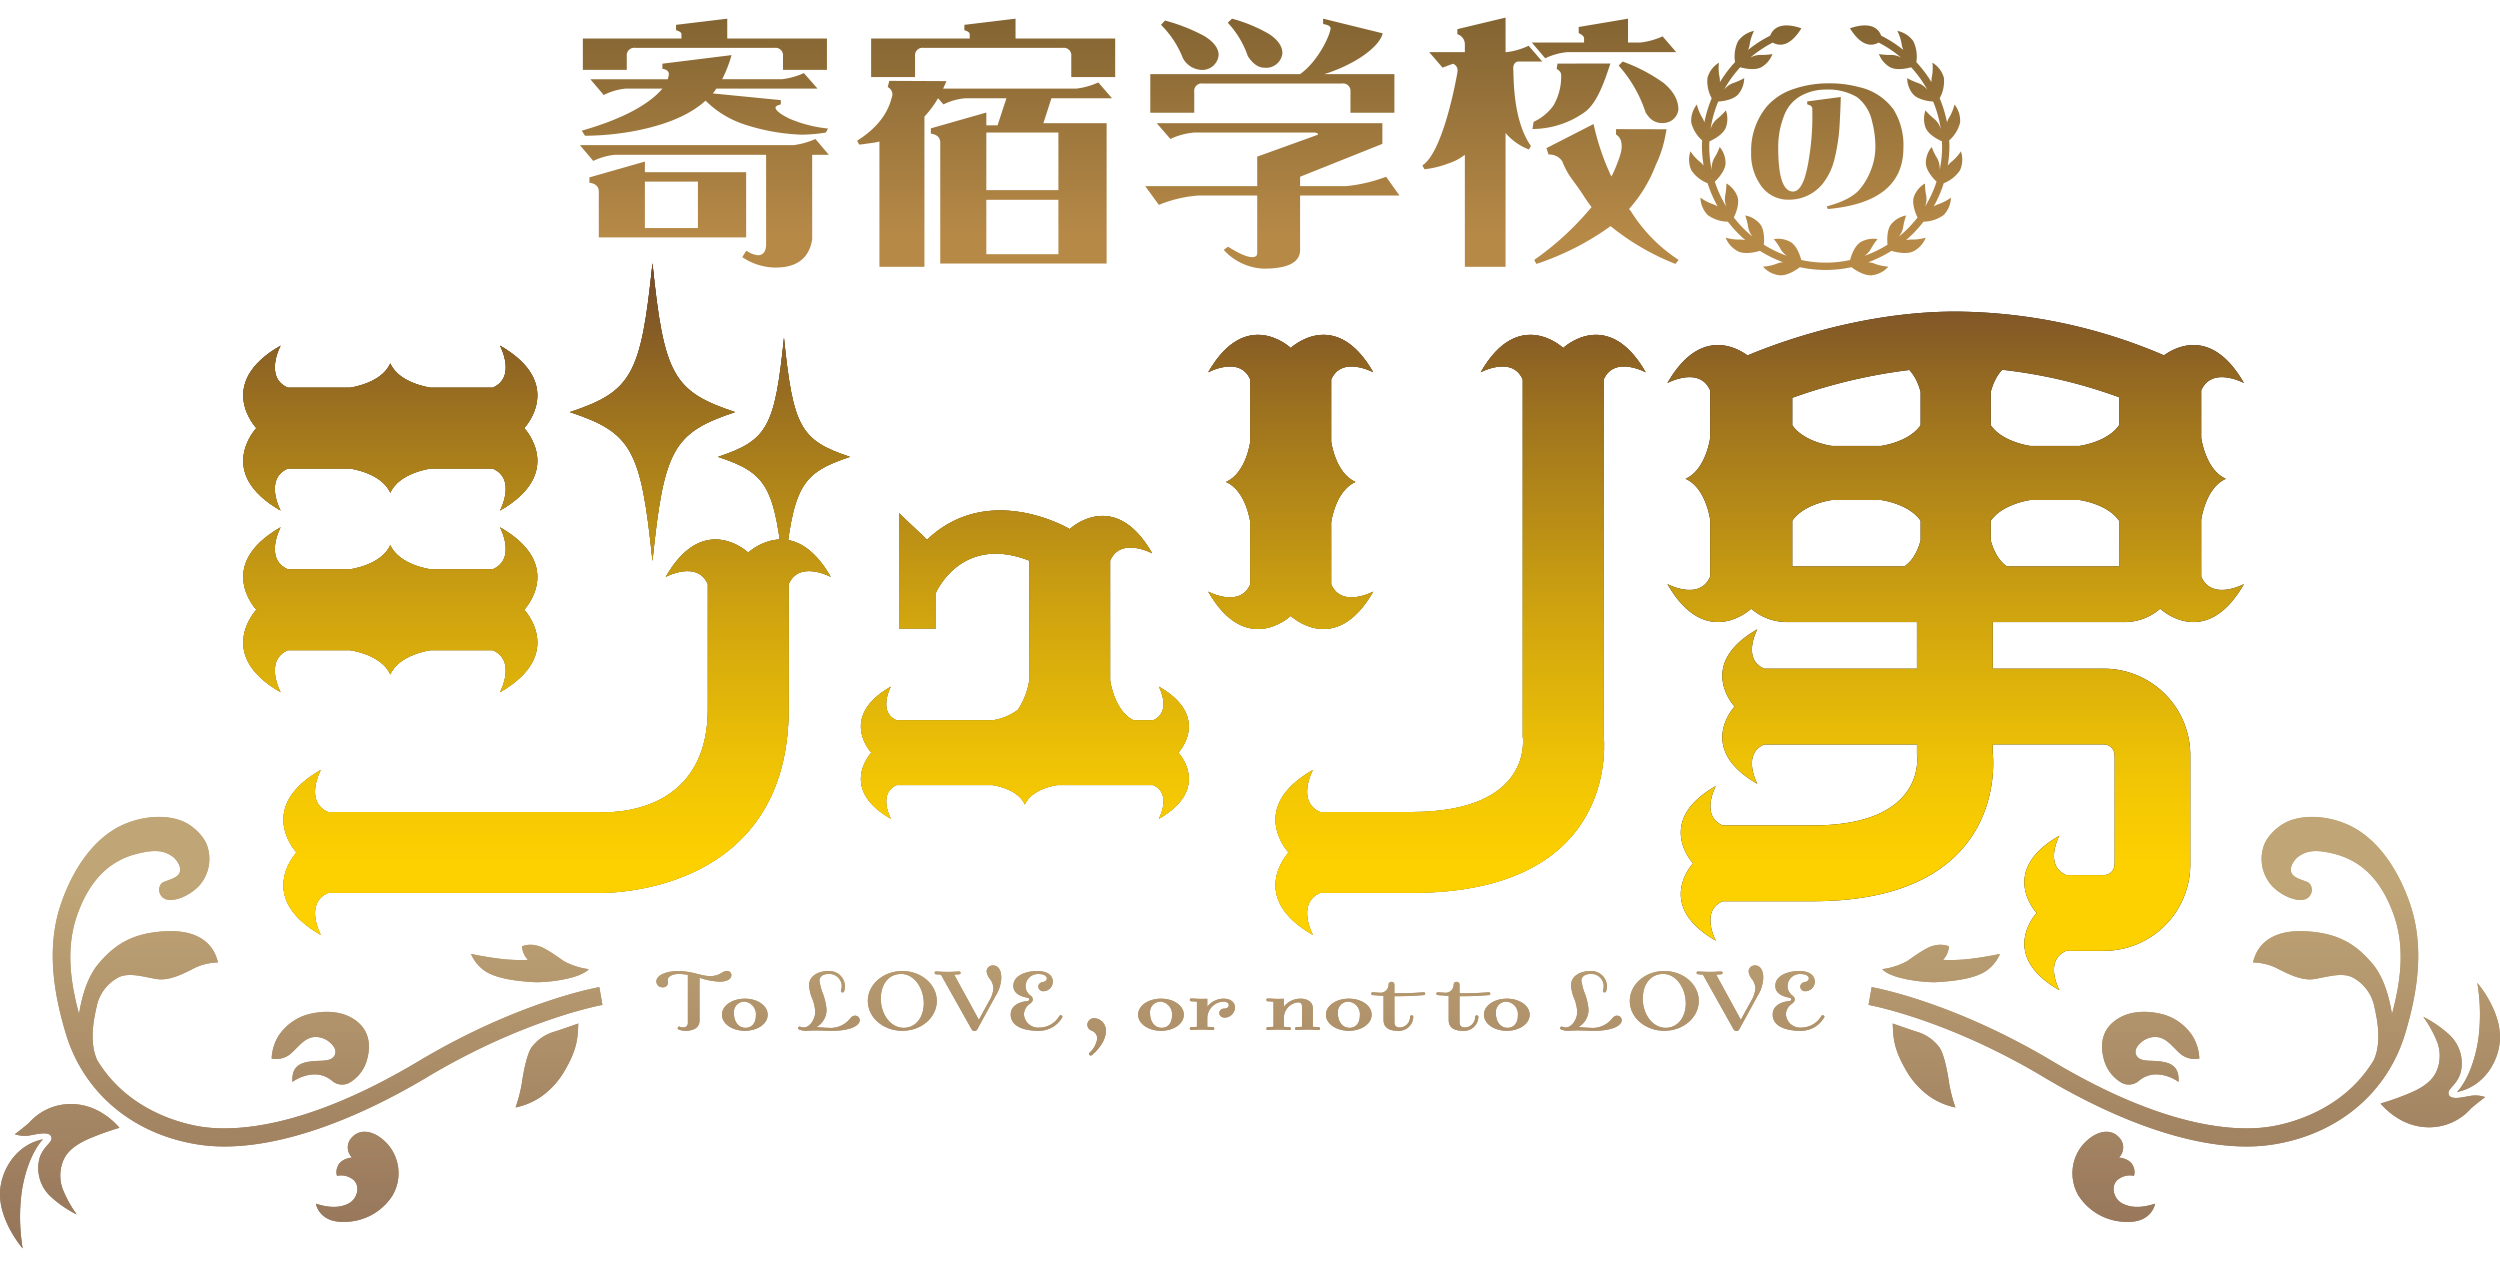 <svg xmlns="http://www.w3.org/2000/svg" xmlns:xlink="http://www.w3.org/1999/xlink" width="156" height="79" viewBox="0 0 452.851 222.949"><defs><style>.cls-1{fill:#231815;}.cls-2{fill:url(#gradient_4);}.cls-3{fill:url(#gradient_34);}.julio_logo{fill:url(#gradient_30);}</style><linearGradient id="gradient_4" x1="225.263" y1="92.124" x2="225.263" y2="223.824" gradientTransform="translate(0 -47.645)" gradientUnits="userSpaceOnUse"><stop offset="0.012" stop-color="#764c2b"/><stop offset="0.219" stop-color="#a0751e"/><stop offset="0.496" stop-color="#d2a60e"/><stop offset="0.707" stop-color="#f1c504"/><stop offset="0.824" stop-color="#fdd000"/></linearGradient><linearGradient id="gradient_34" x1="226.426" y1="270.594" x2="226.426" y2="192.434" gradientTransform="translate(0 -47.645)" gradientUnits="userSpaceOnUse"><stop offset="0" stop-color="#957459"/><stop offset="0.842" stop-color="#c0a576"/></linearGradient><linearGradient id="gradient_30" x1="230.248" x2="230.248" y2="46.687" gradientUnits="userSpaceOnUse"><stop offset="0" stop-color="#836432"/><stop offset="0.842" stop-color="#b68947"/></linearGradient></defs><title>julio_logo_4c</title><g id="レイヤー_2" data-name="レイヤー 2"><g id="レイヤー_2-2" data-name="レイヤー 2"><path class="cls-1" d="M52.145,114.586H63.376s5.71.73,7.323,4.393c1.611-3.664,7.323-4.393,7.323-4.393H89.247c4.394,1.905,1.32,7.617,1.32,7.617,12.011-6.884,4.391-14.943,4.391-14.943s7.62-8.057-4.391-14.94c0,0,3.074,5.712-1.32,7.617H78.021s-5.711-.731-7.323-4.392c-1.613,3.661-7.323,4.392-7.323,4.392H52.145C47.756,98.032,50.83,92.32,50.83,92.32c-12.011,6.883-4.394,14.94-4.394,14.94s-7.617,8.059,4.394,14.943C50.83,122.203,47.756,116.49,52.145,114.586Z"/><path class="cls-1" d="M50.83,89.299s-3.074-5.711,1.315-7.615H63.376s5.71.728,7.323,4.393c1.611-3.664,7.323-4.393,7.323-4.393H89.247c4.394,1.904,1.32,7.615,1.32,7.615,12.011-6.884,4.391-14.94,4.391-14.94s7.62-8.059-4.391-14.942c0,0,3.074,5.712-1.32,7.618H78.021s-5.711-.73-7.323-4.394c-1.613,3.664-7.323,4.394-7.323,4.394H52.145c-4.389-1.906-1.315-7.618-1.315-7.618C38.819,66.3,46.435,74.359,46.435,74.359S38.819,82.415,50.83,89.299Z"/><path class="cls-1" d="M140.318,94.623l-.422.074a9.954,9.954,0,0,0-4.361,2.215s-8.056-7.616-14.939,4.395c0,0,5.713-3.075,7.615,1.318V125.186c0,20.682-20.161,18.714-20.161,18.714H59.432c-4.396-1.905-1.32-7.617-1.32-7.617-12.009,6.884-4.393,14.942-4.393,14.942S46.103,159.28,58.112,166.163c0,0-3.075-5.71,1.32-7.613h48.849s34.58,1.161,34.58-33.364V102.624c1.904-4.393,7.617-1.318,7.617-1.318C146.993,95.225,143.208,94.178,140.318,94.623Z"/><path class="cls-1" d="M118.19,98.434c2.062-20.235,3.737-23.251,14.955-26.976-11.217-3.728-12.892-6.745-14.955-26.979-2.067,20.234-3.741,23.252-14.961,26.979C114.449,75.183,116.123,78.2,118.19,98.434Z"/><path class="cls-1" d="M283.157,59.845s-8.056-7.616-14.941,4.393c0,0,5.713-3.075,7.617,1.319v64.637s2.203,13.706-20.2,13.706h-16.501c-4.396-1.905-1.317-7.617-1.317-7.617-12.012,6.884-4.396,14.942-4.396,14.942s-7.617,8.055,4.396,14.937c0,0-3.079-5.71,1.317-7.613h16.501c38.544,0,34.851-28.637,34.851-28.637V65.557c1.905-4.394,7.612-1.319,7.612-1.319C291.212,52.229,283.157,59.845,283.157,59.845Z"/><path class="cls-1" d="M248.746,103.974s-5.713,3.077-7.617-1.318V91.43s.729-5.711,4.393-7.323c-3.663-1.611-4.393-7.322-4.393-7.322V65.558c1.904-4.394,7.617-1.32,7.617-1.32-6.885-12.009-14.942-4.392-14.942-4.392s-8.056-7.617-14.942,4.392c0,0,5.714-3.075,7.62,1.32V76.785s-.731,5.71-4.394,7.322c3.664,1.611,4.394,7.323,4.394,7.323v11.227c-1.905,4.395-7.62,1.318-7.62,1.318,6.886,12.011,14.942,4.395,14.942,4.395S241.861,115.985,248.746,103.974Z"/><path class="cls-1" d="M209.919,121.191s2.463,4.575-1.054,6.098h-3.517c-3.539-1.694-4.258-7.248-4.258-7.248V98.365c1.905-4.396,7.62-1.321,7.62-1.321-6.885-12.008-14.939-4.392-14.939-4.392s-14.619-8.763-25.841,1.925l-5.08-4.81v20.88l6.68.005v-6.456s4.546-10.688,16.913-5.831v21.677a13.234,13.234,0,0,1-2.056,5.345,10.225,10.225,0,0,1-4.607,1.903H162.424c-3.518-1.523-1.055-6.098-1.055-6.098-9.618,5.512-3.525,11.959-3.525,11.959s-6.093,6.459,3.525,11.969c0,0-2.463-4.572,1.055-6.1h17.358s4.573.585,5.861,3.518c1.29-2.932,5.863-3.518,5.863-3.518h17.359c3.517,1.527,1.054,6.1,1.054,6.1,9.619-5.511,3.521-11.969,3.521-11.969S219.538,126.704,209.919,121.191Z"/><path class="cls-1" d="M142.01,58.017c-1.651,16.16-2.987,18.57-11.949,21.547,8.962,2.975,10.298,5.384,11.949,21.545,1.647-16.16,2.985-18.57,11.944-21.545C144.995,76.587,143.657,74.177,142.01,58.017Z"/><path class="cls-1" d="M398.731,101.265V90.981s.742-5.802,4.464-7.439c-3.722-1.637-4.464-7.438-4.464-7.438v-8.571c1.935-4.464,7.74-1.34,7.74-1.34C400.689,56.11,394.1,59.645,391.987,61.176A97.032,97.032,0,0,0,354.255,53.25c-17.466,0-32.953,5.935-37.702,7.947-2.081-1.518-8.705-5.135-14.514,4.996,0,0,5.805-3.123,7.74,1.34v8.571s-.742,5.801-4.464,7.438c3.722,1.637,4.464,7.439,4.464,7.439v10.284c-1.935,4.465-7.74,1.339-7.74,1.339,6.995,12.201,15.179,4.465,15.179,4.465a9.71,9.71,0,0,0,6.138,2.405v.013H347.233v8.444h-27.67c-4.119-1.784-1.234-7.133-1.234-7.133-11.255,6.449-4.118,13.995-4.118,13.995s-7.136,7.551,4.118,14c0,0-2.884-5.352,1.234-7.136h27.67V133.48s2.065,12.85-18.938,12.85H312.041c-4.121-1.786-1.235-7.141-1.235-7.141-11.262,6.454-4.121,14.009-4.121,14.009s-7.141,7.551,4.121,14.004c0,0-2.886-5.353,1.235-7.138h16.255c36.136,0,32.674-26.848,32.674-26.848v-1.559h20.148v-.002a1.933,1.933,0,0,1,1.911,1.93c0,.138.013.272.021.408v19.002c-.008.132-.02.263-.02.397a1.933,1.933,0,0,1-1.912,1.929V155.32h-6.843c-4.119-1.784-1.234-7.136-1.234-7.136-11.255,6.45-4.119,14-4.119,14s-7.136,7.547,4.119,13.995c0,0-2.884-5.35,1.234-7.133h6.843v-.001a15.67,15.67,0,0,0,15.634-15.652v-19.807h-.001a15.67,15.67,0,0,0-15.633-15.653v-.001H360.969v-8.444H385.301v-.008a9.739,9.739,0,0,0,5.991-2.41s8.184,7.737,15.179-4.465C406.471,102.604,400.666,105.73,398.731,101.265ZM347.9,94.695c-.016.06-.033.121-.05.184-.017.061-.035.123-.054.187-.028.093-.057.189-.089.288-.027.083-.058.169-.087.255-.045.129-.093.26-.146.394-.049.126-.1.252-.156.38-.035.081-.075.163-.113.245q-.081.173-.172.347c-.041.079-.082.158-.126.236q-.129.231-.276.457c-.029.045-.057.091-.087.136-.117.172-.243.339-.376.501-.048.058-.099.114-.149.17q-.16.181-.336.349c-.055.053-.109.106-.167.156a4.972,4.972,0,0,1-.516.401c-.012.008-.023.018-.035.026H324.659V91.133c2.124-3.1,7.191-3.752,7.191-3.752H340.71s5.067.652,7.191,3.752Zm0-20.86c-2.124,3.1-7.191,3.752-7.191,3.752H331.85s-5.067-.652-7.191-3.752V68.87a97.761,97.761,0,0,1,21.188-5.04c.013.014.028.025.041.039.041.043.084.085.123.13a6.594,6.594,0,0,1,.448.561c.02.028.037.058.057.086.115.168.222.338.323.511.039.067.076.134.112.201q.118.216.221.433c.03.063.062.126.09.188.085.188.163.375.233.557.031.08.057.156.085.234.04.112.079.222.114.328.028.084.054.167.079.248.031.101.059.199.085.293.014.051.03.104.043.153Zm35.95,24.241v1.333H363.543c-.012-.008-.023-.018-.035-.026a4.984,4.984,0,0,1-.516-.401c-.057-.05-.112-.103-.167-.156q-.176-.168-.336-.349c-.05-.057-.101-.112-.149-.17-.133-.163-.26-.329-.376-.501-.03-.045-.058-.091-.087-.136q-.146-.226-.276-.457c-.044-.079-.085-.157-.126-.236q-.09-.174-.172-.347c-.038-.082-.077-.164-.113-.245-.055-.127-.105-.252-.154-.376-.053-.137-.103-.27-.148-.401-.03-.085-.06-.171-.087-.253-.032-.099-.061-.194-.089-.288-.019-.064-.037-.126-.054-.187-.018-.063-.034-.124-.05-.184V91.133a5.96,5.96,0,0,1,.63-.756h.088v-.09c2.368-2.37,6.472-2.905,6.472-2.905h8.859s5.067.652,7.191,3.752v6.943Zm0-26.694v2.452c-2.124,3.1-7.191,3.752-7.191,3.752H367.8s-5.067-.652-7.191-3.752V67.791c.013-.049.028-.102.042-.153.026-.095.054-.192.085-.293.024-.081.051-.164.079-.248.035-.107.074-.217.114-.328.028-.078.054-.154.085-.234.07-.182.148-.369.233-.557.028-.062.06-.125.09-.188q.104-.217.222-.435c.036-.067.073-.133.111-.199q.151-.26.323-.512c.02-.029.037-.058.057-.086a6.634,6.634,0,0,1,.448-.561c.04-.044.082-.086.123-.13.025-.026.053-.049.078-.074A90.418,90.418,0,0,1,383.85,68.769Z"/><path class="cls-2" d="M52.145,114.586H63.376s5.71.73,7.323,4.393c1.611-3.664,7.323-4.393,7.323-4.393H89.247c4.394,1.905,1.32,7.617,1.32,7.617,12.011-6.884,4.391-14.943,4.391-14.943s7.62-8.057-4.391-14.94c0,0,3.074,5.712-1.32,7.617H78.021s-5.711-.731-7.323-4.392c-1.613,3.661-7.323,4.392-7.323,4.392H52.145C47.756,98.032,50.83,92.32,50.83,92.32c-12.011,6.883-4.394,14.94-4.394,14.94s-7.617,8.059,4.394,14.943C50.83,122.203,47.756,116.49,52.145,114.586Z"/><path class="cls-2" d="M52.145,114.586H63.376s5.71.73,7.323,4.393c1.611-3.664,7.323-4.393,7.323-4.393H89.247c4.394,1.905,1.32,7.617,1.32,7.617,12.011-6.884,4.391-14.943,4.391-14.943s7.62-8.057-4.391-14.94c0,0,3.074,5.712-1.32,7.617H78.021s-5.711-.731-7.323-4.392c-1.613,3.661-7.323,4.392-7.323,4.392H52.145C47.756,98.032,50.83,92.32,50.83,92.32c-12.011,6.883-4.394,14.94-4.394,14.94s-7.617,8.059,4.394,14.943C50.83,122.203,47.756,116.49,52.145,114.586Z"/><path class="cls-2" d="M50.83,89.299s-3.074-5.711,1.315-7.615H63.376s5.71.728,7.323,4.393c1.611-3.664,7.323-4.393,7.323-4.393H89.247c4.394,1.904,1.32,7.615,1.32,7.615,12.011-6.884,4.391-14.94,4.391-14.94s7.62-8.059-4.391-14.942c0,0,3.074,5.712-1.32,7.618H78.021s-5.711-.73-7.323-4.394c-1.613,3.664-7.323,4.394-7.323,4.394H52.145c-4.389-1.906-1.315-7.618-1.315-7.618C38.819,66.3,46.435,74.359,46.435,74.359S38.819,82.415,50.83,89.299Z"/><path class="cls-2" d="M50.83,89.299s-3.074-5.711,1.315-7.615H63.376s5.71.728,7.323,4.393c1.611-3.664,7.323-4.393,7.323-4.393H89.247c4.394,1.904,1.32,7.615,1.32,7.615,12.011-6.884,4.391-14.94,4.391-14.94s7.62-8.059-4.391-14.942c0,0,3.074,5.712-1.32,7.618H78.021s-5.711-.73-7.323-4.394c-1.613,3.664-7.323,4.394-7.323,4.394H52.145c-4.389-1.906-1.315-7.618-1.315-7.618C38.819,66.3,46.435,74.359,46.435,74.359S38.819,82.415,50.83,89.299Z"/><path class="cls-2" d="M140.318,94.623l-.422.074a9.954,9.954,0,0,0-4.361,2.215s-8.056-7.616-14.939,4.395c0,0,5.713-3.075,7.615,1.318V125.186c0,20.682-20.161,18.714-20.161,18.714H59.432c-4.396-1.905-1.32-7.617-1.32-7.617-12.009,6.884-4.393,14.942-4.393,14.942S46.103,159.28,58.112,166.163c0,0-3.075-5.71,1.32-7.613h48.849s34.58,1.161,34.58-33.364V102.624c1.904-4.393,7.617-1.318,7.617-1.318C146.993,95.225,143.208,94.178,140.318,94.623Z"/><path class="cls-2" d="M140.318,94.623l-.422.074a9.954,9.954,0,0,0-4.361,2.215s-8.056-7.616-14.939,4.395c0,0,5.713-3.075,7.615,1.318V125.186c0,20.682-20.161,18.714-20.161,18.714H59.432c-4.396-1.905-1.32-7.617-1.32-7.617-12.009,6.884-4.393,14.942-4.393,14.942S46.103,159.28,58.112,166.163c0,0-3.075-5.71,1.32-7.613h48.849s34.58,1.161,34.58-33.364V102.624c1.904-4.393,7.617-1.318,7.617-1.318C146.993,95.225,143.208,94.178,140.318,94.623Z"/><path class="cls-2" d="M118.19,98.434c2.062-20.235,3.737-23.251,14.955-26.976-11.217-3.728-12.892-6.745-14.955-26.979-2.067,20.234-3.741,23.252-14.961,26.979C114.449,75.183,116.123,78.2,118.19,98.434Z"/><path class="cls-2" d="M118.19,98.434c2.062-20.235,3.737-23.251,14.955-26.976-11.217-3.728-12.892-6.745-14.955-26.979-2.067,20.234-3.741,23.252-14.961,26.979C114.449,75.183,116.123,78.2,118.19,98.434Z"/><path class="cls-2" d="M283.157,59.845s-8.056-7.616-14.941,4.393c0,0,5.713-3.075,7.617,1.319v64.637s2.203,13.706-20.2,13.706h-16.501c-4.396-1.905-1.317-7.617-1.317-7.617-12.012,6.884-4.396,14.942-4.396,14.942s-7.617,8.055,4.396,14.937c0,0-3.079-5.71,1.317-7.613h16.501c38.544,0,34.851-28.637,34.851-28.637V65.557c1.905-4.394,7.612-1.319,7.612-1.319C291.212,52.229,283.157,59.845,283.157,59.845Z"/><path class="cls-2" d="M283.157,59.845s-8.056-7.616-14.941,4.393c0,0,5.713-3.075,7.617,1.319v64.637s2.203,13.706-20.2,13.706h-16.501c-4.396-1.905-1.317-7.617-1.317-7.617-12.012,6.884-4.396,14.942-4.396,14.942s-7.617,8.055,4.396,14.937c0,0-3.079-5.71,1.317-7.613h16.501c38.544,0,34.851-28.637,34.851-28.637V65.557c1.905-4.394,7.612-1.319,7.612-1.319C291.212,52.229,283.157,59.845,283.157,59.845Z"/><path class="cls-2" d="M248.746,103.974s-5.713,3.077-7.617-1.318V91.43s.729-5.711,4.393-7.323c-3.663-1.611-4.393-7.322-4.393-7.322V65.558c1.904-4.394,7.617-1.32,7.617-1.32-6.885-12.009-14.942-4.392-14.942-4.392s-8.056-7.617-14.942,4.392c0,0,5.714-3.075,7.62,1.32V76.785s-.731,5.71-4.394,7.322c3.664,1.611,4.394,7.323,4.394,7.323v11.227c-1.905,4.395-7.62,1.318-7.62,1.318,6.886,12.011,14.942,4.395,14.942,4.395S241.861,115.985,248.746,103.974Z"/><path class="cls-2" d="M248.746,103.974s-5.713,3.077-7.617-1.318V91.43s.729-5.711,4.393-7.323c-3.663-1.611-4.393-7.322-4.393-7.322V65.558c1.904-4.394,7.617-1.32,7.617-1.32-6.885-12.009-14.942-4.392-14.942-4.392s-8.056-7.617-14.942,4.392c0,0,5.714-3.075,7.62,1.32V76.785s-.731,5.71-4.394,7.322c3.664,1.611,4.394,7.323,4.394,7.323v11.227c-1.905,4.395-7.62,1.318-7.62,1.318,6.886,12.011,14.942,4.395,14.942,4.395S241.861,115.985,248.746,103.974Z"/><path class="cls-2" d="M209.919,121.191s2.463,4.575-1.054,6.098h-3.517c-3.539-1.694-4.258-7.248-4.258-7.248V98.365c1.905-4.396,7.62-1.321,7.62-1.321-6.885-12.008-14.939-4.392-14.939-4.392s-14.619-8.763-25.841,1.925l-5.08-4.81v20.88l6.68.005v-6.456s4.546-10.688,16.913-5.831v21.677a13.234,13.234,0,0,1-2.056,5.345,10.225,10.225,0,0,1-4.607,1.903H162.424c-3.518-1.523-1.055-6.098-1.055-6.098-9.618,5.512-3.525,11.959-3.525,11.959s-6.093,6.459,3.525,11.969c0,0-2.463-4.572,1.055-6.1h17.358s4.573.585,5.861,3.518c1.29-2.932,5.863-3.518,5.863-3.518h17.359c3.517,1.527,1.054,6.1,1.054,6.1,9.619-5.511,3.521-11.969,3.521-11.969S219.538,126.704,209.919,121.191Z"/><path class="cls-2" d="M209.919,121.191s2.463,4.575-1.054,6.098h-3.517c-3.539-1.694-4.258-7.248-4.258-7.248V98.365c1.905-4.396,7.62-1.321,7.62-1.321-6.885-12.008-14.939-4.392-14.939-4.392s-14.619-8.763-25.841,1.925l-5.08-4.81v20.88l6.68.005v-6.456s4.546-10.688,16.913-5.831v21.677a13.234,13.234,0,0,1-2.056,5.345,10.225,10.225,0,0,1-4.607,1.903H162.424c-3.518-1.523-1.055-6.098-1.055-6.098-9.618,5.512-3.525,11.959-3.525,11.959s-6.093,6.459,3.525,11.969c0,0-2.463-4.572,1.055-6.1h17.358s4.573.585,5.861,3.518c1.29-2.932,5.863-3.518,5.863-3.518h17.359c3.517,1.527,1.054,6.1,1.054,6.1,9.619-5.511,3.521-11.969,3.521-11.969S219.538,126.704,209.919,121.191Z"/><path class="cls-2" d="M142.01,58.017c-1.651,16.16-2.987,18.57-11.949,21.547,8.962,2.975,10.298,5.384,11.949,21.545,1.647-16.16,2.985-18.57,11.944-21.545C144.995,76.587,143.657,74.177,142.01,58.017Z"/><path class="cls-2" d="M142.01,58.017c-1.651,16.16-2.987,18.57-11.949,21.547,8.962,2.975,10.298,5.384,11.949,21.545,1.647-16.16,2.985-18.57,11.944-21.545C144.995,76.587,143.657,74.177,142.01,58.017Z"/><path class="cls-2" d="M398.731,101.265V90.981s.742-5.802,4.464-7.439c-3.722-1.637-4.464-7.438-4.464-7.438v-8.571c1.935-4.464,7.74-1.34,7.74-1.34C400.689,56.11,394.1,59.645,391.987,61.176A97.032,97.032,0,0,0,354.255,53.25c-17.466,0-32.953,5.935-37.702,7.947-2.081-1.518-8.705-5.135-14.514,4.996,0,0,5.805-3.123,7.74,1.34v8.571s-.742,5.801-4.464,7.438c3.722,1.637,4.464,7.439,4.464,7.439v10.284c-1.935,4.465-7.74,1.339-7.74,1.339,6.995,12.201,15.179,4.465,15.179,4.465a9.71,9.71,0,0,0,6.138,2.405v.013H347.233v8.444h-27.67c-4.119-1.784-1.234-7.133-1.234-7.133-11.255,6.449-4.118,13.995-4.118,13.995s-7.136,7.551,4.118,14c0,0-2.884-5.352,1.234-7.136h27.67V133.48s2.065,12.85-18.938,12.85H312.041c-4.121-1.786-1.235-7.141-1.235-7.141-11.262,6.454-4.121,14.009-4.121,14.009s-7.141,7.551,4.121,14.004c0,0-2.886-5.353,1.235-7.138h16.255c36.136,0,32.674-26.848,32.674-26.848v-1.559h20.148v-.002a1.933,1.933,0,0,1,1.911,1.93c0,.138.013.272.021.408v19.002c-.008.132-.02.263-.02.397a1.933,1.933,0,0,1-1.912,1.929V155.32h-6.843c-4.119-1.784-1.234-7.136-1.234-7.136-11.255,6.45-4.119,14-4.119,14s-7.136,7.547,4.119,13.995c0,0-2.884-5.35,1.234-7.133h6.843v-.001a15.67,15.67,0,0,0,15.634-15.652v-19.807h-.001a15.67,15.67,0,0,0-15.633-15.653v-.001H360.969v-8.444H385.301v-.008a9.739,9.739,0,0,0,5.991-2.41s8.184,7.737,15.179-4.465C406.471,102.604,400.666,105.73,398.731,101.265ZM347.9,94.695c-.016.06-.033.121-.05.184-.017.061-.035.123-.054.187-.028.093-.057.189-.089.288-.027.083-.058.169-.087.255-.045.129-.093.26-.146.394-.049.126-.1.252-.156.38-.035.081-.075.163-.113.245q-.081.173-.172.347c-.041.079-.082.158-.126.236q-.129.231-.276.457c-.029.045-.057.091-.087.136-.117.172-.243.339-.376.501-.048.058-.099.114-.149.17q-.16.181-.336.349c-.055.053-.109.106-.167.156a4.972,4.972,0,0,1-.516.401c-.012.008-.023.018-.035.026H324.659V91.133c2.124-3.1,7.191-3.752,7.191-3.752H340.71s5.067.652,7.191,3.752Zm0-20.86c-2.124,3.1-7.191,3.752-7.191,3.752H331.85s-5.067-.652-7.191-3.752V68.87a97.761,97.761,0,0,1,21.188-5.04c.013.014.028.025.041.039.041.043.084.085.123.13a6.594,6.594,0,0,1,.448.561c.02.028.037.058.057.086.115.168.222.338.323.511.039.067.076.134.112.201q.118.216.221.433c.03.063.062.126.09.188.085.188.163.375.233.557.031.08.057.156.085.234.04.112.079.222.114.328.028.084.054.167.079.248.031.101.059.199.085.293.014.051.03.104.043.153Zm35.95,24.241v1.333H363.543c-.012-.008-.023-.018-.035-.026a4.984,4.984,0,0,1-.516-.401c-.057-.05-.112-.103-.167-.156q-.176-.168-.336-.349c-.05-.057-.101-.112-.149-.17-.133-.163-.26-.329-.376-.501-.03-.045-.058-.091-.087-.136q-.146-.226-.276-.457c-.044-.079-.085-.157-.126-.236q-.09-.174-.172-.347c-.038-.082-.077-.164-.113-.245-.055-.127-.105-.252-.154-.376-.053-.137-.103-.27-.148-.401-.03-.085-.06-.171-.087-.253-.032-.099-.061-.194-.089-.288-.019-.064-.037-.126-.054-.187-.018-.063-.034-.124-.05-.184V91.133a5.96,5.96,0,0,1,.63-.756h.088v-.09c2.368-2.37,6.472-2.905,6.472-2.905h8.859s5.067.652,7.191,3.752v6.943Zm0-26.694v2.452c-2.124,3.1-7.191,3.752-7.191,3.752H367.8s-5.067-.652-7.191-3.752V67.791c.013-.049.028-.102.042-.153.026-.095.054-.192.085-.293.024-.081.051-.164.079-.248.035-.107.074-.217.114-.328.028-.078.054-.154.085-.234.07-.182.148-.369.233-.557.028-.062.06-.125.09-.188q.104-.217.222-.435c.036-.067.073-.133.111-.199q.151-.26.323-.512c.02-.029.037-.058.057-.086a6.634,6.634,0,0,1,.448-.561c.04-.044.082-.086.123-.13.025-.026.053-.049.078-.074A90.418,90.418,0,0,1,383.85,68.769Z"/><path class="cls-3" d="M353.04,168.223a4.016,4.016,0,0,1-1.085,2.458,31.842,31.842,0,0,0,4.222-.101,61.658,61.658,0,0,0,6.095-.977,6.965,6.965,0,0,1-2.252,2.891c-1.653,1.314-5.075,2.037-9.579,2.239a27.237,27.237,0,0,1-6.521-.876c-2.427-.701-2.976-1.492-2.976-1.492a12.792,12.792,0,0,0,4.534-1.47c1.291-.864,3.459-2.534,4.884-2.804A4.473,4.473,0,0,1,353.04,168.223Zm31.411,46.592c-1.534-.802-2.171-3-.947-4.223a3.483,3.483,0,0,1,3.039-.789,2.361,2.361,0,0,0-.118-1.697c-.552-1.487-2.605-1.618-2.605-1.618a2.562,2.562,0,0,0-.04-3.71c-1.263-1.381-3.71-1.46-6.197,1.066a7.986,7.986,0,0,0-1.066,9.552,10.351,10.351,0,0,0,8.92,4.736c4.381.079,4.934-3.276,4.934-3.276C388.24,215.526,386.188,215.723,384.451,214.816Zm6.071-30.167c2.002.062,3.171,2.047,4.619,3.196a4.064,4.064,0,0,0,3.246.699,8.478,8.478,0,0,0-1.248-4.095,9.403,9.403,0,0,0-5.168-3.845c-1.841-.524-5.929-1.196-8.963,1.173-3.017,2.357-2.263,5.749-1.823,7.24a6.922,6.922,0,0,0,3.144,3.933,2.779,2.779,0,0,0,3.023-.288,4.839,4.839,0,0,1,3.485-1.23,7.255,7.255,0,0,1,3.78,1.355c.1-1.573-.275-3.046-2.397-3.545s-3.811-.004-4.819-.774c-.849-.649-.717-1.756.179-2.582A3.878,3.878,0,0,1,390.523,184.649Zm58.375.606c-1.113,6.832-3.838,9.366-3.838,9.366,5.22-1.075,7.764-6.065,7.792-9.865.038-5.144-4.107-9.903-4.107-9.903A34.62,34.62,0,0,1,448.897,185.254Zm-97.514,1.39a7.813,7.813,0,0,0-4.141-2.932c-1.503-.476-4.398-1.503-4.398-1.503.11,2.492.073,4.618,2.749,9.016a14.7,14.7,0,0,0,4.178,4.361,13.083,13.083,0,0,0,4.435,1.833,27.462,27.462,0,0,1-1.136-4.361C352.812,191.189,352.226,188.037,351.383,186.644Zm95.708,8.753c-1.1.175-3.646.841-3.569-.686.041-.818,1.739-1.61,2.25-3.842a7.053,7.053,0,0,0-2.252-6.76,20.957,20.957,0,0,0-4.568-3.111,21.088,21.088,0,0,1,2.559,4.648,7.17,7.17,0,0,1-.114,5.12c-.954,2.283-3.425,3.493-5.648,4.364a45.537,45.537,0,0,1-4.537,1.57,13.517,13.517,0,0,0,3.774,3.037,10.665,10.665,0,0,0,5.348,1.265A10.081,10.081,0,0,0,447.58,197.61c1.183-1.044,2.586-2.074,2.586-2.074A5.633,5.633,0,0,0,447.091,195.397Zm-10.475-34.671c-2.007-6.02-5.796-12.114-11.429-14.574-3.649-1.594-7.818-1.816-10.787-.534-1.664.718-3.988,2.694-4.486,4.913a7.269,7.269,0,0,0,1.259,6.3c1.23,1.648,4.197,3.346,6.154,2.933a1.809,1.809,0,0,0,1.348-2.325,1.289,1.289,0,0,0-.837-.904c-.752-.308-2.164-.667-2.647-1.406-.717-1.096.427-2.653,1.153-3.164,1.642-1.156,3.327-1.248,6.247-.547,4.562,1.095,8.494,4.115,10.967,10.985,2.171,6.028,1.302,12.211-.281,18.111-.242-1.657-1.082-6.136-3.386-8.951-3.315-4.049-6.788-5.772-12.257-6.062-5.146-.273-8.58,1.613-9.521,5.654a10.116,10.116,0,0,1,4.874,1.332c1.235.585,3.802,1.982,6.044,1.69s5.431-1.474,7.479-.11a7.676,7.676,0,0,1,3.537,4.886c.373,1.695,1.555,6.387-.063,9.9-5.582,9.269-15.579,11.56-18.934,12.066-5.785.871-18.575.489-39.247-11.86C353.776,178.29,339.625,175.724,339.031,175.62l-.563,3.22c.139.024,14.146,2.563,31.657,13.025,13.79,8.239,26.638,12.616,36.801,12.616a30.953,30.953,0,0,0,4.611-.33c11.87-1.789,20.893-9.313,24.137-20.126C437.833,176.831,439.238,168.594,436.616,160.726ZM17.866,198.063a10.664,10.664,0,0,0-5.348-1.265,10.08,10.08,0,0,0-7.247,3.393c-1.183,1.044-2.586,2.074-2.586,2.074a5.634,5.634,0,0,0,3.074.139c1.1-.175,3.646-.841,3.569.686-.041.818-1.739,1.61-2.249,3.842a7.053,7.053,0,0,0,2.252,6.76A20.96,20.96,0,0,0,13.9,216.803a21.088,21.088,0,0,1-2.559-4.648,7.17,7.17,0,0,1,.113-5.12c.954-2.283,3.425-3.493,5.648-4.364A45.563,45.563,0,0,1,21.64,201.1,13.517,13.517,0,0,0,17.866,198.063ZM91.417,170.58a61.654,61.654,0,0,1-6.095-.977,6.964,6.964,0,0,0,2.252,2.891c1.653,1.314,5.075,2.037,9.579,2.239a27.236,27.236,0,0,0,6.52-.876c2.427-.701,2.976-1.492,2.976-1.492a12.792,12.792,0,0,1-4.534-1.47c-1.291-.864-3.459-2.534-4.884-2.804a4.472,4.472,0,0,0-2.679.133,4.016,4.016,0,0,0,1.085,2.458A31.842,31.842,0,0,1,91.417,170.58ZM3.954,212.547c1.113-6.832,3.838-9.366,3.838-9.366C2.572,204.256.029,209.245,0,213.046c-.038,5.144,4.107,9.903,4.107,9.903A34.618,34.618,0,0,1,3.954,212.547Zm56.239-24.078c-1.008.77-2.696.275-4.819.774s-2.497,1.972-2.397,3.545a7.255,7.255,0,0,1,3.78-1.355,4.839,4.839,0,0,1,3.485,1.23,2.779,2.779,0,0,0,3.023.288,6.922,6.922,0,0,0,3.144-3.933c.441-1.491,1.195-4.884-1.823-7.24-3.034-2.369-7.122-1.698-8.963-1.173a9.403,9.403,0,0,0-5.168,3.845,8.478,8.478,0,0,0-1.248,4.095,4.064,4.064,0,0,0,3.246-.699c1.448-1.148,2.617-3.134,4.619-3.196a3.878,3.878,0,0,1,2.942,1.238C60.909,186.713,61.041,187.819,60.193,188.469Zm36.019-1.824c-.843,1.393-1.429,4.545-1.686,6.414a27.462,27.462,0,0,1-1.136,4.361,13.083,13.083,0,0,0,4.435-1.833,14.701,14.701,0,0,0,4.178-4.361c2.675-4.398,2.639-6.524,2.749-9.016,0,0-2.895,1.026-4.398,1.503A7.813,7.813,0,0,0,96.212,186.644ZM63.814,202.778a2.562,2.562,0,0,0-.04,3.71s-2.053.131-2.605,1.618a2.361,2.361,0,0,0-.118,1.697,3.483,3.483,0,0,1,3.039.789c1.224,1.224.587,3.421-.947,4.223-1.737.908-3.789.711-5.92.04,0,0,.553,3.355,4.934,3.276a10.351,10.351,0,0,0,8.92-4.736,7.986,7.986,0,0,0-1.066-9.552C67.524,201.317,65.077,201.396,63.814,202.778Zm11.979-13.72c-20.672,12.35-33.462,12.731-39.247,11.86-3.355-.505-13.352-2.796-18.934-12.066-1.618-3.513-.437-8.204-.063-9.9a7.676,7.676,0,0,1,3.537-4.886c2.047-1.365,5.236-.183,7.478.11s4.809-1.105,6.044-1.69a10.116,10.116,0,0,1,4.874-1.332c-.941-4.04-4.375-5.927-9.521-5.654-5.469.29-8.942,2.013-12.257,6.062-2.304,2.815-3.144,7.294-3.386,8.951-1.583-5.9-2.451-12.082-.28-18.111,2.473-6.87,6.405-9.89,10.967-10.985,2.92-.701,4.604-.609,6.247.547.726.511,1.87,2.068,1.153,3.164-.483.739-1.895,1.098-2.647,1.406a1.289,1.289,0,0,0-.837.904,1.809,1.809,0,0,0,1.348,2.325c1.957.413,4.924-1.285,6.154-2.933a7.27,7.27,0,0,0,1.259-6.3c-.498-2.219-2.822-4.195-4.486-4.913-2.97-1.282-7.138-1.06-10.787.534-5.633,2.46-9.422,8.554-11.429,14.574-2.623,7.867-1.218,16.105.941,23.299,3.244,10.813,12.267,18.337,24.137,20.126a30.956,30.956,0,0,0,4.611.33c10.163,0,23.011-4.378,36.801-12.616,17.511-10.462,31.518-13,31.657-13.025l-.563-3.22C107.969,175.724,93.819,178.29,75.793,189.058Zm56.693-15.627a.773.773,0,0,0-.821-.746,1.96,1.96,0,0,0-.973.373,3.887,3.887,0,0,1-1.945.57c-1.88,0-3.199-.923-6.072-.923-1.167,0-3.782.432-3.782,1.924a1.068,1.068,0,0,0,1.123,1.021.9.9,0,0,0,.995-.785c0-.216-.065-.353-.065-.549,0-.53.735-1.08,2.01-1.08a9.687,9.687,0,0,1,1.642.157v8.62a.815.815,0,0,1-.821.923,1.52,1.52,0,0,1-.627-.138c-.302-.138-.583.334-.216.491a3.186,3.186,0,0,0,1.21.236c1.448,0,2.571-.53,2.571-1.866v-7.736a13.05,13.05,0,0,0,3.63.707C131.859,174.629,132.486,174.04,132.486,173.431Zm6.571,7.186c0,1.63-1.815,2.906-4.128,2.906s-4.149-1.277-4.149-2.906,1.837-2.906,4.149-2.906S139.057,178.987,139.057,180.617Zm-2.14.177a2.288,2.288,0,0,0-2.096-2.553,1.906,1.906,0,0,0-1.881,2.101c0,1.492.8,2.651,2.096,2.651C136.269,182.993,136.917,182.031,136.917,180.794Zm17.952,0c-.497,0-.756.373-1.037.707a4.5,4.5,0,0,1-3.782,1.492c-.454,0-1.405-.079-2.161-.138a3.641,3.641,0,0,0,1.837-3.102,10.197,10.197,0,0,0-.648-2.906,10.786,10.786,0,0,1-.648-2.434c0-.452.389-1.179,1.664-1.179a2.25,2.25,0,0,1,2.377,2.101,2.672,2.672,0,0,1-.13.884c-.13.353.454.511.562.157a3.21,3.21,0,0,0,.151-1.041,2.833,2.833,0,0,0-2.96-2.631c-1.772,0-3.544.805-3.544,2.631a7.468,7.468,0,0,0,.497,2.16,7.695,7.695,0,0,1,.626,2.591c0,1.453-1.059,2.847-2.075,2.847a1.514,1.514,0,0,1-.626-.138c-.303-.138-.584.334-.217.491a3.193,3.193,0,0,0,1.21.236c.389,0,1.059-.059,1.837-.059,1.038,0,1.815.059,2.983.059,3.501,0,4.948-1.061,4.948-1.885A.828.828,0,0,0,154.869,180.794Zm14.82-2.67c0,2.985-2.788,5.4-6.246,5.4s-6.245-2.415-6.245-5.4,2.787-5.419,6.245-5.419S169.69,175.139,169.69,178.124Zm-2.356.412c0-2.671-1.686-5.302-4.085-5.302-2.269,0-3.695,1.826-3.695,4.496,0,2.788,1.751,5.263,4.149,5.263C165.886,182.993,167.334,181.088,167.334,178.536Zm12.529-6.853a1.123,1.123,0,0,0-1.145,1.1,2.766,2.766,0,0,0,.669,1.452,3.04,3.04,0,0,1,.562,1.571,4.882,4.882,0,0,1-.713,2.219l-1.924,3.514-4.473-8.188c.411-.019.908-.059.908-.059a.257.257,0,1,0-.043-.51s-1.275.078-2.053.078c-.756,0-2.053-.078-2.053-.078a.257.257,0,1,0-.043.51s.497.04.886.059l5.554,9.897a.583.583,0,0,0,1.037,0l3.285-6.008a6.568,6.568,0,0,0,1.059-3.319C181.375,172.528,180.814,171.684,179.863,171.684Zm12.033,9.169a4.221,4.221,0,0,1-3.608,2.101,2.576,2.576,0,0,1-2.809-2.376,2.34,2.34,0,0,1,1.059-1.924c.302-.255.54-.432.54-.805s-.26-.569-.54-.805a2.045,2.045,0,0,1-.757-1.649,2.212,2.212,0,0,1,2.399-2.14c1.037,0,1.448.432,1.448.785s-.303.589-.756.667a.898.898,0,0,0-.8.825.882.882,0,0,0,.973.825,1.72,1.72,0,0,0,1.664-1.748c0-.824-.605-1.904-2.831-1.904-1.944,0-4.322.766-4.322,2.69,0,1.433,1.448,1.924,2.442,2.12.324.059.454.138.454.334,0,.177-.13.275-.475.314-.67.059-2.896.471-2.896,2.415,0,2.317,2.744,2.946,4.905,2.946a4.853,4.853,0,0,0,4.43-2.435C192.587,180.794,192.069,180.558,191.895,180.853Zm6.356.392a1.245,1.245,0,0,0-1.297,1.179,1.205,1.205,0,0,0,.821,1.1,1.479,1.479,0,0,1,.973,1.472,4.418,4.418,0,0,1-1.383,2.513c-.281.294.13.668.432.412,1.102-.923,2.528-2.592,2.528-4.379A2.237,2.237,0,0,0,198.251,181.245Zm16.186-.628c0,1.63-1.815,2.906-4.128,2.906s-4.149-1.277-4.149-2.906,1.837-2.906,4.149-2.906S214.437,178.987,214.437,180.617Zm-2.14.177a2.288,2.288,0,0,0-2.096-2.553,1.906,1.906,0,0,0-1.881,2.101c0,1.492.8,2.651,2.096,2.651C211.649,182.993,212.297,182.031,212.297,180.794Zm9.353-3.083a3.756,3.756,0,0,0-2.96,1.453v-1.434c-.324,0-.692.019-.951.019-.735,0-1.923-.078-1.923-.078a.257.257,0,1,0-.043.511s.476.039,1.038.059v4.575c-.541.02-1.038.059-1.038.059a.257.257,0,1,0,.043.511s1.232-.078,1.923-.078c.713,0,1.924.078,1.924.078a.257.257,0,1,0,.043-.511s-.475-.039-1.016-.059v-1.492a3.034,3.034,0,0,1,2.874-3.083c.605,0,1.016.235,1.016.628,0,.432-.389.628-.821.648a.813.813,0,0,0-.886.805c0,.451.389.824,1.016.824a1.909,1.909,0,0,0,1.815-1.826C223.704,178.34,222.883,177.711,221.651,177.711Zm17.197,5.164s-.476-.039-1.039-.059v-3.377c0-1.178-1.101-1.728-2.203-1.728a3.761,3.761,0,0,0-3.047,1.472v-1.453c-.324,0-.692.019-.951.019-.735,0-1.923-.078-1.923-.078a.257.257,0,1,0-.043.511s.476.039,1.038.059v4.575c-.541.02-1.038.059-1.038.059a.257.257,0,1,0,.043.511s1.232-.078,1.923-.078c.713,0,1.923.078,1.923.078a.257.257,0,1,0,.044-.511s-.476-.039-1.016-.059v-1.492a2.858,2.858,0,0,1,2.549-2.946c.519,0,.736.236.736.707v3.73c-.541.02-1.016.059-1.016.059a.257.257,0,1,0,.044.511s1.21-.078,1.966-.078c.778,0,1.967.078,1.967.078A.257.257,0,1,0,238.847,182.875Zm9.612-2.258c0,1.63-1.815,2.906-4.125,2.906-2.313,0-4.15-1.277-4.15-2.906s1.837-2.906,4.15-2.906C246.645,177.711,248.46,178.987,248.46,180.617Zm-2.138.177a2.288,2.288,0,0,0-2.098-2.553,1.907,1.907,0,0,0-1.88,2.101c0,1.492.801,2.651,2.098,2.651C245.674,182.993,246.322,182.031,246.322,180.794Zm11.535-4.241c-1.857.137-2.896.176-4.754.176h-.518v-1.59a.497.497,0,0,0-.541-.471.477.477,0,0,0-.518.471,1.475,1.475,0,0,1-1.665,1.492l-1.167-.078a.257.257,0,1,0-.045.51l1.968.138V181.56c0,1.453,1.081,1.964,2.571,1.964A2.594,2.594,0,0,0,256,180.99a.293.293,0,0,0-.583,0,1.909,1.909,0,0,1-1.86,1.944c-.714,0-.971-.374-.971-1.021V177.26h.518c1.88,0,2.939-.059,4.796-.197A.257.257,0,1,0,257.857,176.553Zm9.354,4.437a1.909,1.909,0,0,1-1.86,1.944c-.713,0-.971-.374-.971-1.021V177.26h.518c1.88,0,2.939-.059,4.796-.197a.257.257,0,1,0-.043-.51c-1.857.137-2.896.176-4.754.176H264.38v-1.59a.497.497,0,0,0-.541-.471.477.477,0,0,0-.518.471,1.475,1.475,0,0,1-1.665,1.492l-1.167-.078a.257.257,0,1,0-.045.51l1.968.138V181.56c0,1.453,1.081,1.964,2.571,1.964a2.594,2.594,0,0,0,2.811-2.533A.293.293,0,0,0,267.212,180.99Zm9.87-.373c0,1.63-1.815,2.906-4.125,2.906-2.313,0-4.15-1.277-4.15-2.906s1.837-2.906,4.15-2.906C275.267,177.711,277.082,178.987,277.082,180.617Zm-2.138.177a2.288,2.288,0,0,0-2.098-2.553,1.907,1.907,0,0,0-1.88,2.101c0,1.492.801,2.651,2.098,2.651C274.296,182.993,274.944,182.031,274.944,180.794Zm17.953,0c-.498,0-.756.373-1.039.707a4.492,4.492,0,0,1-3.78,1.492c-.456,0-1.404-.079-2.163-.138a3.639,3.639,0,0,0,1.837-3.102,10.155,10.155,0,0,0-.648-2.906,10.848,10.848,0,0,1-.648-2.434c0-.452.391-1.179,1.665-1.179a2.25,2.25,0,0,1,2.378,2.101,2.702,2.702,0,0,1-.13.884c-.13.353.453.511.561.157a3.164,3.164,0,0,0,.153-1.041,2.834,2.834,0,0,0-2.961-2.631c-1.772,0-3.545.805-3.545,2.631a7.442,7.442,0,0,0,.498,2.16,7.711,7.711,0,0,1,.626,2.591c0,1.453-1.059,2.847-2.075,2.847a1.517,1.517,0,0,1-.626-.138c-.303-.138-.583.334-.215.491a3.168,3.168,0,0,0,1.209.236c.388,0,1.059-.059,1.837-.059,1.036,0,1.815.059,2.981.059,3.502,0,4.949-1.061,4.949-1.885A.828.828,0,0,0,292.897,180.794Zm14.819-2.67c0,2.985-2.786,5.4-6.246,5.4-3.457,0-6.245-2.415-6.245-5.4s2.789-5.419,6.245-5.419C304.93,172.704,307.716,175.139,307.716,178.124Zm-2.356.412c0-2.671-1.685-5.302-4.083-5.302-2.27,0-3.697,1.826-3.697,4.496,0,2.788,1.752,5.263,4.15,5.263C303.914,182.993,305.361,181.088,305.361,178.536Zm12.529-6.853a1.123,1.123,0,0,0-1.144,1.1,2.749,2.749,0,0,0,.671,1.452,3.057,3.057,0,0,1,.561,1.571,4.859,4.859,0,0,1-.714,2.219l-1.923,3.514-4.473-8.188c.411-.019.906-.059.906-.059a.257.257,0,1,0-.043-.51s-1.274.078-2.053.078c-.756,0-2.053-.078-2.053-.078a.257.257,0,1,0-.043.51s.496.04.886.059l5.552,9.897a.585.585,0,0,0,1.039,0l3.284-6.008a6.569,6.569,0,0,0,1.059-3.319C319.404,172.528,318.841,171.684,317.89,171.684Zm12.033,9.169a4.22,4.22,0,0,1-3.61,2.101,2.575,2.575,0,0,1-2.809-2.376,2.344,2.344,0,0,1,1.059-1.924c.303-.255.541-.432.541-.805s-.26-.569-.541-.805a2.049,2.049,0,0,1-.756-1.649,2.212,2.212,0,0,1,2.398-2.14c1.039,0,1.449.432,1.449.785s-.303.589-.758.667a.897.897,0,0,0-.798.825.882.882,0,0,0,.974.825,1.718,1.718,0,0,0,1.662-1.748c0-.824-.603-1.904-2.831-1.904-1.945,0-4.32.766-4.32,2.69,0,1.433,1.447,1.924,2.441,2.12.325.059.456.138.456.334,0,.177-.13.275-.476.314-.671.059-2.896.471-2.896,2.415,0,2.317,2.744,2.946,4.906,2.946a4.85,4.85,0,0,0,4.428-2.435C330.613,180.794,330.095,180.558,329.923,180.853Z"/><path class="cls-3" d="M353.04,168.223a4.016,4.016,0,0,1-1.085,2.458,31.842,31.842,0,0,0,4.222-.101,61.658,61.658,0,0,0,6.095-.977,6.965,6.965,0,0,1-2.252,2.891c-1.653,1.314-5.075,2.037-9.579,2.239a27.237,27.237,0,0,1-6.521-.876c-2.427-.701-2.976-1.492-2.976-1.492a12.792,12.792,0,0,0,4.534-1.47c1.291-.864,3.459-2.534,4.884-2.804A4.473,4.473,0,0,1,353.04,168.223Zm31.411,46.592c-1.534-.802-2.171-3-.947-4.223a3.483,3.483,0,0,1,3.039-.789,2.361,2.361,0,0,0-.118-1.697c-.552-1.487-2.605-1.618-2.605-1.618a2.562,2.562,0,0,0-.04-3.71c-1.263-1.381-3.71-1.46-6.197,1.066a7.986,7.986,0,0,0-1.066,9.552,10.351,10.351,0,0,0,8.92,4.736c4.381.079,4.934-3.276,4.934-3.276C388.24,215.526,386.188,215.723,384.451,214.816Zm6.071-30.167c2.002.062,3.171,2.047,4.619,3.196a4.064,4.064,0,0,0,3.246.699,8.478,8.478,0,0,0-1.248-4.095,9.403,9.403,0,0,0-5.168-3.845c-1.841-.524-5.929-1.196-8.963,1.173-3.017,2.357-2.263,5.749-1.823,7.24a6.922,6.922,0,0,0,3.144,3.933,2.779,2.779,0,0,0,3.023-.288,4.839,4.839,0,0,1,3.485-1.23,7.255,7.255,0,0,1,3.78,1.355c.1-1.573-.275-3.046-2.397-3.545s-3.811-.004-4.819-.774c-.849-.649-.717-1.756.179-2.582A3.878,3.878,0,0,1,390.523,184.649Zm58.375.606c-1.113,6.832-3.838,9.366-3.838,9.366,5.22-1.075,7.764-6.065,7.792-9.865.038-5.144-4.107-9.903-4.107-9.903A34.62,34.62,0,0,1,448.897,185.254Zm-97.514,1.39a7.813,7.813,0,0,0-4.141-2.932c-1.503-.476-4.398-1.503-4.398-1.503.11,2.492.073,4.618,2.749,9.016a14.7,14.7,0,0,0,4.178,4.361,13.083,13.083,0,0,0,4.435,1.833,27.462,27.462,0,0,1-1.136-4.361C352.812,191.189,352.226,188.037,351.383,186.644Zm95.708,8.753c-1.1.175-3.646.841-3.569-.686.041-.818,1.739-1.61,2.25-3.842a7.053,7.053,0,0,0-2.252-6.76,20.957,20.957,0,0,0-4.568-3.111,21.088,21.088,0,0,1,2.559,4.648,7.17,7.17,0,0,1-.114,5.12c-.954,2.283-3.425,3.493-5.648,4.364a45.537,45.537,0,0,1-4.537,1.57,13.517,13.517,0,0,0,3.774,3.037,10.665,10.665,0,0,0,5.348,1.265A10.081,10.081,0,0,0,447.58,197.61c1.183-1.044,2.586-2.074,2.586-2.074A5.633,5.633,0,0,0,447.091,195.397Zm-10.475-34.671c-2.007-6.02-5.796-12.114-11.429-14.574-3.649-1.594-7.818-1.816-10.787-.534-1.664.718-3.988,2.694-4.486,4.913a7.269,7.269,0,0,0,1.259,6.3c1.23,1.648,4.197,3.346,6.154,2.933a1.809,1.809,0,0,0,1.348-2.325,1.289,1.289,0,0,0-.837-.904c-.752-.308-2.164-.667-2.647-1.406-.717-1.096.427-2.653,1.153-3.164,1.642-1.156,3.327-1.248,6.247-.547,4.562,1.095,8.494,4.115,10.967,10.985,2.171,6.028,1.302,12.211-.281,18.111-.242-1.657-1.082-6.136-3.386-8.951-3.315-4.049-6.788-5.772-12.257-6.062-5.146-.273-8.58,1.613-9.521,5.654a10.116,10.116,0,0,1,4.874,1.332c1.235.585,3.802,1.982,6.044,1.69s5.431-1.474,7.479-.11a7.676,7.676,0,0,1,3.537,4.886c.373,1.695,1.555,6.387-.063,9.9-5.582,9.269-15.579,11.56-18.934,12.066-5.785.871-18.575.489-39.247-11.86C353.776,178.29,339.625,175.724,339.031,175.62l-.563,3.22c.139.024,14.146,2.563,31.657,13.025,13.79,8.239,26.638,12.616,36.801,12.616a30.953,30.953,0,0,0,4.611-.33c11.87-1.789,20.893-9.313,24.137-20.126C437.833,176.831,439.238,168.594,436.616,160.726ZM17.866,198.063a10.664,10.664,0,0,0-5.348-1.265,10.08,10.08,0,0,0-7.247,3.393c-1.183,1.044-2.586,2.074-2.586,2.074a5.634,5.634,0,0,0,3.074.139c1.1-.175,3.646-.841,3.569.686-.041.818-1.739,1.61-2.249,3.842a7.053,7.053,0,0,0,2.252,6.76A20.96,20.96,0,0,0,13.9,216.803a21.088,21.088,0,0,1-2.559-4.648,7.17,7.17,0,0,1,.113-5.12c.954-2.283,3.425-3.493,5.648-4.364A45.563,45.563,0,0,1,21.64,201.1,13.517,13.517,0,0,0,17.866,198.063ZM91.417,170.58a61.654,61.654,0,0,1-6.095-.977,6.964,6.964,0,0,0,2.252,2.891c1.653,1.314,5.075,2.037,9.579,2.239a27.236,27.236,0,0,0,6.52-.876c2.427-.701,2.976-1.492,2.976-1.492a12.792,12.792,0,0,1-4.534-1.47c-1.291-.864-3.459-2.534-4.884-2.804a4.472,4.472,0,0,0-2.679.133,4.016,4.016,0,0,0,1.085,2.458A31.842,31.842,0,0,1,91.417,170.58ZM3.954,212.547c1.113-6.832,3.838-9.366,3.838-9.366C2.572,204.256.029,209.245,0,213.046c-.038,5.144,4.107,9.903,4.107,9.903A34.618,34.618,0,0,1,3.954,212.547Zm56.239-24.078c-1.008.77-2.696.275-4.819.774s-2.497,1.972-2.397,3.545a7.255,7.255,0,0,1,3.78-1.355,4.839,4.839,0,0,1,3.485,1.23,2.779,2.779,0,0,0,3.023.288,6.922,6.922,0,0,0,3.144-3.933c.441-1.491,1.195-4.884-1.823-7.24-3.034-2.369-7.122-1.698-8.963-1.173a9.403,9.403,0,0,0-5.168,3.845,8.478,8.478,0,0,0-1.248,4.095,4.064,4.064,0,0,0,3.246-.699c1.448-1.148,2.617-3.134,4.619-3.196a3.878,3.878,0,0,1,2.942,1.238C60.909,186.713,61.041,187.819,60.193,188.469Zm36.019-1.824c-.843,1.393-1.429,4.545-1.686,6.414a27.462,27.462,0,0,1-1.136,4.361,13.083,13.083,0,0,0,4.435-1.833,14.701,14.701,0,0,0,4.178-4.361c2.675-4.398,2.639-6.524,2.749-9.016,0,0-2.895,1.026-4.398,1.503A7.813,7.813,0,0,0,96.212,186.644ZM63.814,202.778a2.562,2.562,0,0,0-.04,3.71s-2.053.131-2.605,1.618a2.361,2.361,0,0,0-.118,1.697,3.483,3.483,0,0,1,3.039.789c1.224,1.224.587,3.421-.947,4.223-1.737.908-3.789.711-5.92.04,0,0,.553,3.355,4.934,3.276a10.351,10.351,0,0,0,8.92-4.736,7.986,7.986,0,0,0-1.066-9.552C67.524,201.317,65.077,201.396,63.814,202.778Zm11.979-13.72c-20.672,12.35-33.462,12.731-39.247,11.86-3.355-.505-13.352-2.796-18.934-12.066-1.618-3.513-.437-8.204-.063-9.9a7.676,7.676,0,0,1,3.537-4.886c2.047-1.365,5.236-.183,7.478.11s4.809-1.105,6.044-1.69a10.116,10.116,0,0,1,4.874-1.332c-.941-4.04-4.375-5.927-9.521-5.654-5.469.29-8.942,2.013-12.257,6.062-2.304,2.815-3.144,7.294-3.386,8.951-1.583-5.9-2.451-12.082-.28-18.111,2.473-6.87,6.405-9.89,10.967-10.985,2.92-.701,4.604-.609,6.247.547.726.511,1.87,2.068,1.153,3.164-.483.739-1.895,1.098-2.647,1.406a1.289,1.289,0,0,0-.837.904,1.809,1.809,0,0,0,1.348,2.325c1.957.413,4.924-1.285,6.154-2.933a7.27,7.27,0,0,0,1.259-6.3c-.498-2.219-2.822-4.195-4.486-4.913-2.97-1.282-7.138-1.06-10.787.534-5.633,2.46-9.422,8.554-11.429,14.574-2.623,7.867-1.218,16.105.941,23.299,3.244,10.813,12.267,18.337,24.137,20.126a30.956,30.956,0,0,0,4.611.33c10.163,0,23.011-4.378,36.801-12.616,17.511-10.462,31.518-13,31.657-13.025l-.563-3.22C107.969,175.724,93.819,178.29,75.793,189.058Zm56.693-15.627a.773.773,0,0,0-.821-.746,1.96,1.96,0,0,0-.973.373,3.887,3.887,0,0,1-1.945.57c-1.88,0-3.199-.923-6.072-.923-1.167,0-3.782.432-3.782,1.924a1.068,1.068,0,0,0,1.123,1.021.9.9,0,0,0,.995-.785c0-.216-.065-.353-.065-.549,0-.53.735-1.08,2.01-1.08a9.687,9.687,0,0,1,1.642.157v8.62a.815.815,0,0,1-.821.923,1.52,1.52,0,0,1-.627-.138c-.302-.138-.583.334-.216.491a3.186,3.186,0,0,0,1.21.236c1.448,0,2.571-.53,2.571-1.866v-7.736a13.05,13.05,0,0,0,3.63.707C131.859,174.629,132.486,174.04,132.486,173.431Zm6.571,7.186c0,1.63-1.815,2.906-4.128,2.906s-4.149-1.277-4.149-2.906,1.837-2.906,4.149-2.906S139.057,178.987,139.057,180.617Zm-2.14.177a2.288,2.288,0,0,0-2.096-2.553,1.906,1.906,0,0,0-1.881,2.101c0,1.492.8,2.651,2.096,2.651C136.269,182.993,136.917,182.031,136.917,180.794Zm17.952,0c-.497,0-.756.373-1.037.707a4.5,4.5,0,0,1-3.782,1.492c-.454,0-1.405-.079-2.161-.138a3.641,3.641,0,0,0,1.837-3.102,10.197,10.197,0,0,0-.648-2.906,10.786,10.786,0,0,1-.648-2.434c0-.452.389-1.179,1.664-1.179a2.25,2.25,0,0,1,2.377,2.101,2.672,2.672,0,0,1-.13.884c-.13.353.454.511.562.157a3.21,3.21,0,0,0,.151-1.041,2.833,2.833,0,0,0-2.96-2.631c-1.772,0-3.544.805-3.544,2.631a7.468,7.468,0,0,0,.497,2.16,7.695,7.695,0,0,1,.626,2.591c0,1.453-1.059,2.847-2.075,2.847a1.514,1.514,0,0,1-.626-.138c-.303-.138-.584.334-.217.491a3.193,3.193,0,0,0,1.21.236c.389,0,1.059-.059,1.837-.059,1.038,0,1.815.059,2.983.059,3.501,0,4.948-1.061,4.948-1.885A.828.828,0,0,0,154.869,180.794Zm14.82-2.67c0,2.985-2.788,5.4-6.246,5.4s-6.245-2.415-6.245-5.4,2.787-5.419,6.245-5.419S169.69,175.139,169.69,178.124Zm-2.356.412c0-2.671-1.686-5.302-4.085-5.302-2.269,0-3.695,1.826-3.695,4.496,0,2.788,1.751,5.263,4.149,5.263C165.886,182.993,167.334,181.088,167.334,178.536Zm12.529-6.853a1.123,1.123,0,0,0-1.145,1.1,2.766,2.766,0,0,0,.669,1.452,3.04,3.04,0,0,1,.562,1.571,4.882,4.882,0,0,1-.713,2.219l-1.924,3.514-4.473-8.188c.411-.019.908-.059.908-.059a.257.257,0,1,0-.043-.51s-1.275.078-2.053.078c-.756,0-2.053-.078-2.053-.078a.257.257,0,1,0-.043.51s.497.04.886.059l5.554,9.897a.583.583,0,0,0,1.037,0l3.285-6.008a6.568,6.568,0,0,0,1.059-3.319C181.375,172.528,180.814,171.684,179.863,171.684Zm12.033,9.169a4.221,4.221,0,0,1-3.608,2.101,2.576,2.576,0,0,1-2.809-2.376,2.34,2.34,0,0,1,1.059-1.924c.302-.255.54-.432.54-.805s-.26-.569-.54-.805a2.045,2.045,0,0,1-.757-1.649,2.212,2.212,0,0,1,2.399-2.14c1.037,0,1.448.432,1.448.785s-.303.589-.756.667a.898.898,0,0,0-.8.825.882.882,0,0,0,.973.825,1.72,1.72,0,0,0,1.664-1.748c0-.824-.605-1.904-2.831-1.904-1.944,0-4.322.766-4.322,2.69,0,1.433,1.448,1.924,2.442,2.12.324.059.454.138.454.334,0,.177-.13.275-.475.314-.67.059-2.896.471-2.896,2.415,0,2.317,2.744,2.946,4.905,2.946a4.853,4.853,0,0,0,4.43-2.435C192.587,180.794,192.069,180.558,191.895,180.853Zm6.356.392a1.245,1.245,0,0,0-1.297,1.179,1.205,1.205,0,0,0,.821,1.1,1.479,1.479,0,0,1,.973,1.472,4.418,4.418,0,0,1-1.383,2.513c-.281.294.13.668.432.412,1.102-.923,2.528-2.592,2.528-4.379A2.237,2.237,0,0,0,198.251,181.245Zm16.186-.628c0,1.63-1.815,2.906-4.128,2.906s-4.149-1.277-4.149-2.906,1.837-2.906,4.149-2.906S214.437,178.987,214.437,180.617Zm-2.14.177a2.288,2.288,0,0,0-2.096-2.553,1.906,1.906,0,0,0-1.881,2.101c0,1.492.8,2.651,2.096,2.651C211.649,182.993,212.297,182.031,212.297,180.794Zm9.353-3.083a3.756,3.756,0,0,0-2.96,1.453v-1.434c-.324,0-.692.019-.951.019-.735,0-1.923-.078-1.923-.078a.257.257,0,1,0-.043.511s.476.039,1.038.059v4.575c-.541.02-1.038.059-1.038.059a.257.257,0,1,0,.043.511s1.232-.078,1.923-.078c.713,0,1.924.078,1.924.078a.257.257,0,1,0,.043-.511s-.475-.039-1.016-.059v-1.492a3.034,3.034,0,0,1,2.874-3.083c.605,0,1.016.235,1.016.628,0,.432-.389.628-.821.648a.813.813,0,0,0-.886.805c0,.451.389.824,1.016.824a1.909,1.909,0,0,0,1.815-1.826C223.704,178.34,222.883,177.711,221.651,177.711Zm17.197,5.164s-.476-.039-1.039-.059v-3.377c0-1.178-1.101-1.728-2.203-1.728a3.761,3.761,0,0,0-3.047,1.472v-1.453c-.324,0-.692.019-.951.019-.735,0-1.923-.078-1.923-.078a.257.257,0,1,0-.043.511s.476.039,1.038.059v4.575c-.541.02-1.038.059-1.038.059a.257.257,0,1,0,.043.511s1.232-.078,1.923-.078c.713,0,1.923.078,1.923.078a.257.257,0,1,0,.044-.511s-.476-.039-1.016-.059v-1.492a2.858,2.858,0,0,1,2.549-2.946c.519,0,.736.236.736.707v3.73c-.541.02-1.016.059-1.016.059a.257.257,0,1,0,.044.511s1.21-.078,1.966-.078c.778,0,1.967.078,1.967.078A.257.257,0,1,0,238.847,182.875Zm9.612-2.258c0,1.63-1.815,2.906-4.125,2.906-2.313,0-4.15-1.277-4.15-2.906s1.837-2.906,4.15-2.906C246.645,177.711,248.46,178.987,248.46,180.617Zm-2.138.177a2.288,2.288,0,0,0-2.098-2.553,1.907,1.907,0,0,0-1.88,2.101c0,1.492.801,2.651,2.098,2.651C245.674,182.993,246.322,182.031,246.322,180.794Zm11.535-4.241c-1.857.137-2.896.176-4.754.176h-.518v-1.59a.497.497,0,0,0-.541-.471.477.477,0,0,0-.518.471,1.475,1.475,0,0,1-1.665,1.492l-1.167-.078a.257.257,0,1,0-.045.51l1.968.138V181.56c0,1.453,1.081,1.964,2.571,1.964A2.594,2.594,0,0,0,256,180.99a.293.293,0,0,0-.583,0,1.909,1.909,0,0,1-1.86,1.944c-.714,0-.971-.374-.971-1.021V177.26h.518c1.88,0,2.939-.059,4.796-.197A.257.257,0,1,0,257.857,176.553Zm9.354,4.437a1.909,1.909,0,0,1-1.86,1.944c-.713,0-.971-.374-.971-1.021V177.26h.518c1.88,0,2.939-.059,4.796-.197a.257.257,0,1,0-.043-.51c-1.857.137-2.896.176-4.754.176H264.38v-1.59a.497.497,0,0,0-.541-.471.477.477,0,0,0-.518.471,1.475,1.475,0,0,1-1.665,1.492l-1.167-.078a.257.257,0,1,0-.045.51l1.968.138V181.56c0,1.453,1.081,1.964,2.571,1.964a2.594,2.594,0,0,0,2.811-2.533A.293.293,0,0,0,267.212,180.99Zm9.87-.373c0,1.63-1.815,2.906-4.125,2.906-2.313,0-4.15-1.277-4.15-2.906s1.837-2.906,4.15-2.906C275.267,177.711,277.082,178.987,277.082,180.617Zm-2.138.177a2.288,2.288,0,0,0-2.098-2.553,1.907,1.907,0,0,0-1.88,2.101c0,1.492.801,2.651,2.098,2.651C274.296,182.993,274.944,182.031,274.944,180.794Zm17.953,0c-.498,0-.756.373-1.039.707a4.492,4.492,0,0,1-3.78,1.492c-.456,0-1.404-.079-2.163-.138a3.639,3.639,0,0,0,1.837-3.102,10.155,10.155,0,0,0-.648-2.906,10.848,10.848,0,0,1-.648-2.434c0-.452.391-1.179,1.665-1.179a2.25,2.25,0,0,1,2.378,2.101,2.702,2.702,0,0,1-.13.884c-.13.353.453.511.561.157a3.164,3.164,0,0,0,.153-1.041,2.834,2.834,0,0,0-2.961-2.631c-1.772,0-3.545.805-3.545,2.631a7.442,7.442,0,0,0,.498,2.16,7.711,7.711,0,0,1,.626,2.591c0,1.453-1.059,2.847-2.075,2.847a1.517,1.517,0,0,1-.626-.138c-.303-.138-.583.334-.215.491a3.168,3.168,0,0,0,1.209.236c.388,0,1.059-.059,1.837-.059,1.036,0,1.815.059,2.981.059,3.502,0,4.949-1.061,4.949-1.885A.828.828,0,0,0,292.897,180.794Zm14.819-2.67c0,2.985-2.786,5.4-6.246,5.4-3.457,0-6.245-2.415-6.245-5.4s2.789-5.419,6.245-5.419C304.93,172.704,307.716,175.139,307.716,178.124Zm-2.356.412c0-2.671-1.685-5.302-4.083-5.302-2.27,0-3.697,1.826-3.697,4.496,0,2.788,1.752,5.263,4.15,5.263C303.914,182.993,305.361,181.088,305.361,178.536Zm12.529-6.853a1.123,1.123,0,0,0-1.144,1.1,2.749,2.749,0,0,0,.671,1.452,3.057,3.057,0,0,1,.561,1.571,4.859,4.859,0,0,1-.714,2.219l-1.923,3.514-4.473-8.188c.411-.019.906-.059.906-.059a.257.257,0,1,0-.043-.51s-1.274.078-2.053.078c-.756,0-2.053-.078-2.053-.078a.257.257,0,1,0-.043.51s.496.04.886.059l5.552,9.897a.585.585,0,0,0,1.039,0l3.284-6.008a6.569,6.569,0,0,0,1.059-3.319C319.404,172.528,318.841,171.684,317.89,171.684Zm12.033,9.169a4.22,4.22,0,0,1-3.61,2.101,2.575,2.575,0,0,1-2.809-2.376,2.344,2.344,0,0,1,1.059-1.924c.303-.255.541-.432.541-.805s-.26-.569-.541-.805a2.049,2.049,0,0,1-.756-1.649,2.212,2.212,0,0,1,2.398-2.14c1.039,0,1.449.432,1.449.785s-.303.589-.758.667a.897.897,0,0,0-.798.825.882.882,0,0,0,.974.825,1.718,1.718,0,0,0,1.662-1.748c0-.824-.603-1.904-2.831-1.904-1.945,0-4.32.766-4.32,2.69,0,1.433,1.447,1.924,2.441,2.12.325.059.456.138.456.334,0,.177-.13.275-.476.314-.671.059-2.896.471-2.896,2.415,0,2.317,2.744,2.946,4.906,2.946a4.85,4.85,0,0,0,4.428-2.435C330.613,180.794,330.095,180.558,329.923,180.853Z"/><path class="julio_logo" d="M107.47,25.964,105.043,23.1H143.72a13.414,13.414,0,0,0,3.982-1.116l2.427,2.864h-3.011V40.183q-.825,5.094-6.646,5.095a10.896,10.896,0,0,1-6.019-1.892l.728-1.165a4.87,4.87,0,0,0,2.087.825q1.357,0,1.504-1.747V24.848H111.448A11.329,11.329,0,0,0,107.47,25.964Zm7.523-5.436q8.589-1.65,12.812-5.484a17.919,17.919,0,0,0,6.504,4.124,37.17,37.17,0,0,0,10.92,2.039,29.195,29.195,0,0,0,4.367-.389l.388-.727a23.777,23.777,0,0,1-6.893-1.747q-2.521-1.213-2.618-2.038,0-.339.969-.582V14.947l-12.326-1.213a6.25,6.25,0,0,0,.631-.873H148.09l-2.475-2.815a13.419,13.419,0,0,1-3.979,1.116H130.814a23.395,23.395,0,0,0,1.698-4.368L119.99,8.348v.922q1.165.194,1.164.97a4.79,4.79,0,0,1-.194.923H106.936l2.426,2.863a10.947,10.947,0,0,1,3.98-1.165H119.99a12.508,12.508,0,0,1-1.747,1.698q-4.222,3.446-12.859,5.921l.582.92A50.091,50.091,0,0,0,114.992,20.528Zm-1.457-13.54A1.354,1.354,0,0,1,115.09,5.484h25.189a1.352,1.352,0,0,1,1.552,1.505V9.464h7.96V3.785H131.735V.194l-9.27,1.116v.97q.973.292.973.728v.776H105.577v5.679h7.958Zm52.219,0a1.352,1.352,0,0,1,1.554-1.505h25.187a1.352,1.352,0,0,1,1.554,1.505v3.785h7.957V3.785H183.955V.194l-9.27,1.116v.97c.648.195.969.437.969.728v.776H157.796v6.989h7.959Zm50.571,6.455a1.353,1.353,0,0,1,1.555-1.504H243.07a1.352,1.352,0,0,1,1.552,1.504v3.785h7.96V10.24h-12.69a28.044,28.044,0,0,0,4.897-2.05c2.349-1.221,5.202-3.357,5.671-5.342L239.672.194v.971c.841.13,1.293.371,1.358.728-.091,1.343-2.305,6.069-5.541,8.347H208.365v6.989h7.96ZM170.317,44.55V22.533q-.098-1.31-1.701-1.504v-.97l10.048-2.864V19.51H180.7l1.605-4.902h-7.426a10.977,10.977,0,0,0-3.979,1.117l-.987-1.124a18.118,18.118,0,0,1-2.461,3.327V45.134h-8.153V22.447a8.332,8.332,0,0,1-1.031.212c-2.435.324-1.715.272-2.637.338l-.375-.695q5.118-3.22,6.261-7.782a1.464,1.464,0,0,0-.716-1.934l.281-1.127,10.347.047c-.183.478-.385.923-.595,1.354H194.97a13.421,13.421,0,0,0,3.98-1.117l2.474,2.864H190.456l-1.455,4.514h11.454V44.55Zm8.347-13.297h13.054V20.819H178.665Zm0,11.6h13.054V33.001H178.665Zm-70.197-3.035V31.418q-.098-1.31-1.701-1.504v-.97l10.048-2.864v1.929l18.343-.002V39.818Zm8.347-1.697h9.607V29.703h-9.607ZM217.103,32.224h10.63V42.658q0,.727-.922.728-1.359,0-4.369-1.893l-.777.583a10.337,10.337,0,0,0,7.23,3.397q6.604,0,6.604-3.397V32.224H253.501l-2.425-3.397a28.092,28.092,0,0,1-7.232,1.699h-8.345V28.827l14.904-5.956V19.121H209.529l2.475,2.863a12.513,12.513,0,0,1,4.368-1.166h21.601c.514,0,.774.13.774.389l-11.015,3.979v5.339H207.444l2.475,3.397A23.364,23.364,0,0,1,217.103,32.224Zm60.694-13.34-.203,1.294a16.439,16.439,0,0,0,9.395-3.01c2.501-1.757,3.86-6.329,4.718-8.847l-9.582.006-.151.959c.6.359.793.707.814,1.063a10.438,10.438,0,0,1-1.402,5.583A9.155,9.155,0,0,1,277.796,18.884Zm23.557-7.043a30.289,30.289,0,0,0-7.424-3.883l-.727.729a23.848,23.848,0,0,1,4.9,8.541c.129.195.255.359.388.534a3.162,3.162,0,0,0,3.057,1.31,2.737,2.737,0,0,0,2.474-2.426Q304.022,14.074,301.353,11.841ZM277.476,4.513l2.427,2.863a11.358,11.358,0,0,1,3.98-1.117h19.753L301.16,3.397a13.444,13.444,0,0,1-3.981,1.116h-2.278V.194L285.969,1.698V2.814c.647.291.97.616.97.97v.729ZM217.49,9.464a2.967,2.967,0,0,0,3.253-2.669q0-1.843-2.573-3.446a32.777,32.777,0,0,0-7.135-2.814l-.728.776a17.55,17.55,0,0,1,3.98,6.066A4.026,4.026,0,0,0,217.49,9.464Zm11.551-.388a2.956,2.956,0,0,0,3.254-2.622q0-1.891-2.428-3.493A27.93,27.93,0,0,0,223.17.194l-.774.727a16.91,16.91,0,0,1,3.64,6.067Q227.395,9.075,229.042,9.075Zm48.869,34.812.39.728a49.306,49.306,0,0,0,13.441-6.842,44.504,44.504,0,0,0,11.746,6.842l.582-.728a28.41,28.41,0,0,1-8.688-8.88,3.202,3.202,0,0,1-.291-.34,25.748,25.748,0,0,0,4.852-8.007,20.823,20.823,0,0,0,1.69-5.125l.255-1.311-9.159-.021v.97a2.034,2.034,0,0,1,.972,1.505c.165,1.115-.049,1.992-.986,4.321a17.489,17.489,0,0,1-.827,1.795,44.34,44.34,0,0,1-3.227-9.518L280.12,23.643l.388,1.164a2.754,2.754,0,0,1,2.474,1.213c1.229,3.042,2.127,3.437,4.101,6.608.387.582.793,1.149,1.211,1.698A52.791,52.791,0,0,1,277.911,43.887ZM262.356,26.422a9.303,9.303,0,0,0,2.987-1.581V45.134h7.375V20.906a10.62,10.62,0,0,0,4.228,2.985l.363-.643c-3.338-4.729-3.091-12.542-3.19-13.844-.102-1.325.8-1.446.8-1.446h4.448L276.895,5.096a13.036,13.036,0,0,1-3.981,1.163h-.195V0L263.986,2.087v.922a1.913,1.913,0,0,1,1.358,1.893V6.259h-6.455l2.427,2.816a20.098,20.098,0,0,1,1.935-.714c.968.539.797,1.28.683,1.913-.551,3.088-2.878,14.354-6.288,16.499l.376.695A17.474,17.474,0,0,0,262.356,26.422ZM309.316,30a22.27,22.27,0,0,0,1.834,4.218,4.018,4.018,0,0,0-.992-.463,8.385,8.385,0,0,1-2.141-1.152A4.697,4.697,0,0,0,309.345,35.77a6.423,6.423,0,0,0,3.64,1.2,22.582,22.582,0,0,0,3.182,3.353,3.981,3.981,0,0,0-1.18-.117,8.384,8.384,0,0,1-2.406-.35,4.696,4.696,0,0,0,2.331,2.52c1.345.599,3.431.008,3.877-.13a22.325,22.325,0,0,0,4.192,2.063,3.939,3.939,0,0,0-1.25.306,8.386,8.386,0,0,1-2.381.494,4.696,4.696,0,0,0,3.052,1.571c1.532.107,3.365-1.268,3.626-1.47a22.174,22.174,0,0,0,9.354,0c.261.203,2.095,1.577,3.626,1.47a4.696,4.696,0,0,0,3.052-1.571,8.386,8.386,0,0,1-2.381-.494,3.938,3.938,0,0,0-1.25-.306,22.319,22.319,0,0,0,4.192-2.063c.446.138,2.532.73,3.877.13a4.696,4.696,0,0,0,2.331-2.52,8.385,8.385,0,0,1-2.406.35,3.983,3.983,0,0,0-1.18.117,22.579,22.579,0,0,0,3.182-3.353,6.424,6.424,0,0,0,3.64-1.201,4.697,4.697,0,0,0,1.328-3.166,8.385,8.385,0,0,1-2.142,1.152,4.015,4.015,0,0,0-.993.463,22.282,22.282,0,0,0,1.834-4.219,6.296,6.296,0,0,0,2.943-2.343,4.697,4.697,0,0,0,.165-3.429,8.388,8.388,0,0,1-1.618,1.815,4.022,4.022,0,0,0-.766.764,22.38,22.38,0,0,0,.304-3.515c0-.354-.025-.705-.042-1.056a6.32,6.32,0,0,0,1.975-3.219A4.696,4.696,0,0,0,354.037,15.74a8.382,8.382,0,0,1-.9,2.259,4.027,4.027,0,0,0-.456.972,22.378,22.378,0,0,0-1.329-4.358,6.355,6.355,0,0,0,.764-3.719,4.696,4.696,0,0,0-2.077-2.733,8.386,8.386,0,0,1-.073,2.431,4.011,4.011,0,0,0-.094,1.113,22.603,22.603,0,0,0-2.746-3.642,6.431,6.431,0,0,0-.55-3.797,4.697,4.697,0,0,0-2.887-1.858,8.387,8.387,0,0,1,.763,2.309,3.98,3.98,0,0,0,.322,1.147A22.281,22.281,0,0,0,340.756,3.27C340.37,2.209,339.125.567,335.103,1.934c2.213,3.602,4.211,3.153,5.191,2.587A20.974,20.974,0,0,1,344.37,7.253a3.723,3.723,0,0,0-2.013-.49,11.12,11.12,0,0,1-2.007-.163,4.61,4.61,0,0,0,1.922,2.332c1.308.796,3.573.162,3.909.061a21.262,21.262,0,0,1,2.942,4.077,3.747,3.747,0,0,0-1.825-1.272,11.118,11.118,0,0,1-1.83-.84,4.61,4.61,0,0,0,1.008,2.849c.999,1.247,3.516,1.388,3.69,1.397a21.038,21.038,0,0,1,1.396,5.015,3.765,3.765,0,0,0-1.344-1.999,11.108,11.108,0,0,1-1.432-1.415,4.611,4.611,0,0,0-.027,3.022c.52,1.536,2.906,2.54,3.002,2.58.013.295.035.589.035.887a21.088,21.088,0,0,1-.451,4.33,3.768,3.768,0,0,0-.579-2.371,11.118,11.118,0,0,1-.862-1.82,4.61,4.61,0,0,0-1.059,2.83c-.037,1.631,1.888,3.405,1.943,3.455a20.956,20.956,0,0,1-2.096,4.534,3.746,3.746,0,0,0,.184-2.204,11.113,11.113,0,0,1-.188-2.005,4.611,4.611,0,0,0-1.963,2.298c-.56,1.435.473,3.571.621,3.865A21.252,21.252,0,0,1,343.927,39.7a3.726,3.726,0,0,0,.845-1.912,11.103,11.103,0,0,1,.509-1.948,4.611,4.611,0,0,0-2.631,1.488c-.969,1.102-.795,3.313-.743,3.803a20.993,20.993,0,0,1-4.185,2.028,3.686,3.686,0,0,0,1.233-1.379A11.112,11.112,0,0,1,340.1,40.122a4.61,4.61,0,0,0-2.981.498c-1.258.689-1.854,2.75-1.991,3.288a20.828,20.828,0,0,1-8.847,0c-.137-.538-.732-2.599-1.991-3.288a4.61,4.61,0,0,0-2.981-.498,11.109,11.109,0,0,1,1.145,1.656,3.687,3.687,0,0,0,1.234,1.38,20.989,20.989,0,0,1-4.186-2.028c.052-.488.226-2.7-.743-3.803a4.611,4.611,0,0,0-2.631-1.488,11.107,11.107,0,0,1,.509,1.948,3.728,3.728,0,0,0,.847,1.914,21.25,21.25,0,0,1-3.418-3.495c.146-.29,1.181-2.429.621-3.865a4.611,4.611,0,0,0-1.963-2.298,11.117,11.117,0,0,1-.188,2.005,3.747,3.747,0,0,0,.185,2.208,20.969,20.969,0,0,1-2.099-4.537c.051-.047,1.981-1.823,1.944-3.456a4.61,4.61,0,0,0-1.059-2.83,11.108,11.108,0,0,1-.862,1.82,3.768,3.768,0,0,0-.579,2.375,21.091,21.091,0,0,1-.452-4.334c0-.297.022-.591.035-.886.091-.038,2.483-1.042,3.003-2.58a4.61,4.61,0,0,0-.027-3.022,11.108,11.108,0,0,1-1.432,1.415,3.767,3.767,0,0,0-1.346,2.003,21.04,21.04,0,0,1,1.396-5.019c.166-.008,2.691-.147,3.692-1.397a4.61,4.61,0,0,0,1.008-2.849,11.118,11.118,0,0,1-1.83.84,3.748,3.748,0,0,0-1.829,1.276,21.263,21.263,0,0,1,2.945-4.081c.334.1,2.6.735,3.909-.061a4.61,4.61,0,0,0,1.922-2.332,11.119,11.119,0,0,1-2.007.163,3.722,3.722,0,0,0-2.015.492,20.982,20.982,0,0,1,4.078-2.733c.979.567,2.977,1.015,5.191-2.587-4.022-1.367-5.267.275-5.653,1.336a22.28,22.28,0,0,0-4.018,2.592,3.978,3.978,0,0,0,.322-1.146,8.387,8.387,0,0,1,.763-2.309,4.696,4.696,0,0,0-2.887,1.858,6.429,6.429,0,0,0-.55,3.796,22.584,22.584,0,0,0-2.745,3.64,4.008,4.008,0,0,0-.094-1.109,8.386,8.386,0,0,1-.073-2.431,4.696,4.696,0,0,0-2.077,2.733,6.35,6.35,0,0,0,.763,3.717,22.371,22.371,0,0,0-1.329,4.357,4.025,4.025,0,0,0-.456-.97,8.385,8.385,0,0,1-.9-2.259,4.696,4.696,0,0,0-1.017,3.279A6.317,6.317,0,0,0,308.33,22.236c-.017.352-.042.702-.042,1.057a22.384,22.384,0,0,0,.303,3.513,4.02,4.02,0,0,0-.765-.763,8.389,8.389,0,0,1-1.618-1.815,4.696,4.696,0,0,0,.166,3.429A6.293,6.293,0,0,0,309.316,30ZM336.87,31.103q-1.655,1.934-5.966,3.089l.173.482q13.714-1.211,13.706-11.088a12.219,12.219,0,0,0-1.799-6.952,10.571,10.571,0,0,0-6.38-4.082,20.157,20.157,0,0,0-5.435-.643,19.047,19.047,0,0,0-6.17.992,10.909,10.909,0,0,0-5.048,3.304,12.543,12.543,0,0,0-2.747,8.186,9.803,9.803,0,0,0,1.742,5.987,5.956,5.956,0,0,0,5.076,2.603,7.825,7.825,0,0,0,5.994-2.71,11.559,11.559,0,0,0,2.245-4.484,34.626,34.626,0,0,0,.973-6.417q.184-3.514.207-4.992l-6.08.806v.512c.195.069.393.15.59.24a.703.703,0,0,1,.325.698,46.977,46.977,0,0,1-.591,8.832,24.911,24.911,0,0,1-.768,3.491c-.565,1.698-1.278,2.548-2.127,2.548q-2.687,0-2.683-7.947a15.572,15.572,0,0,1,1.179-6.092,6.791,6.791,0,0,1,2.89-3.275,9.313,9.313,0,0,1,4.609-1.156,10.288,10.288,0,0,1,5.554,1.342A7.462,7.462,0,0,1,339.11,18.808a18.314,18.314,0,0,1,.597,4.724,11.491,11.491,0,0,1-.894,4.297A11.969,11.969,0,0,1,336.87,31.103Z"/></g></g></svg>
